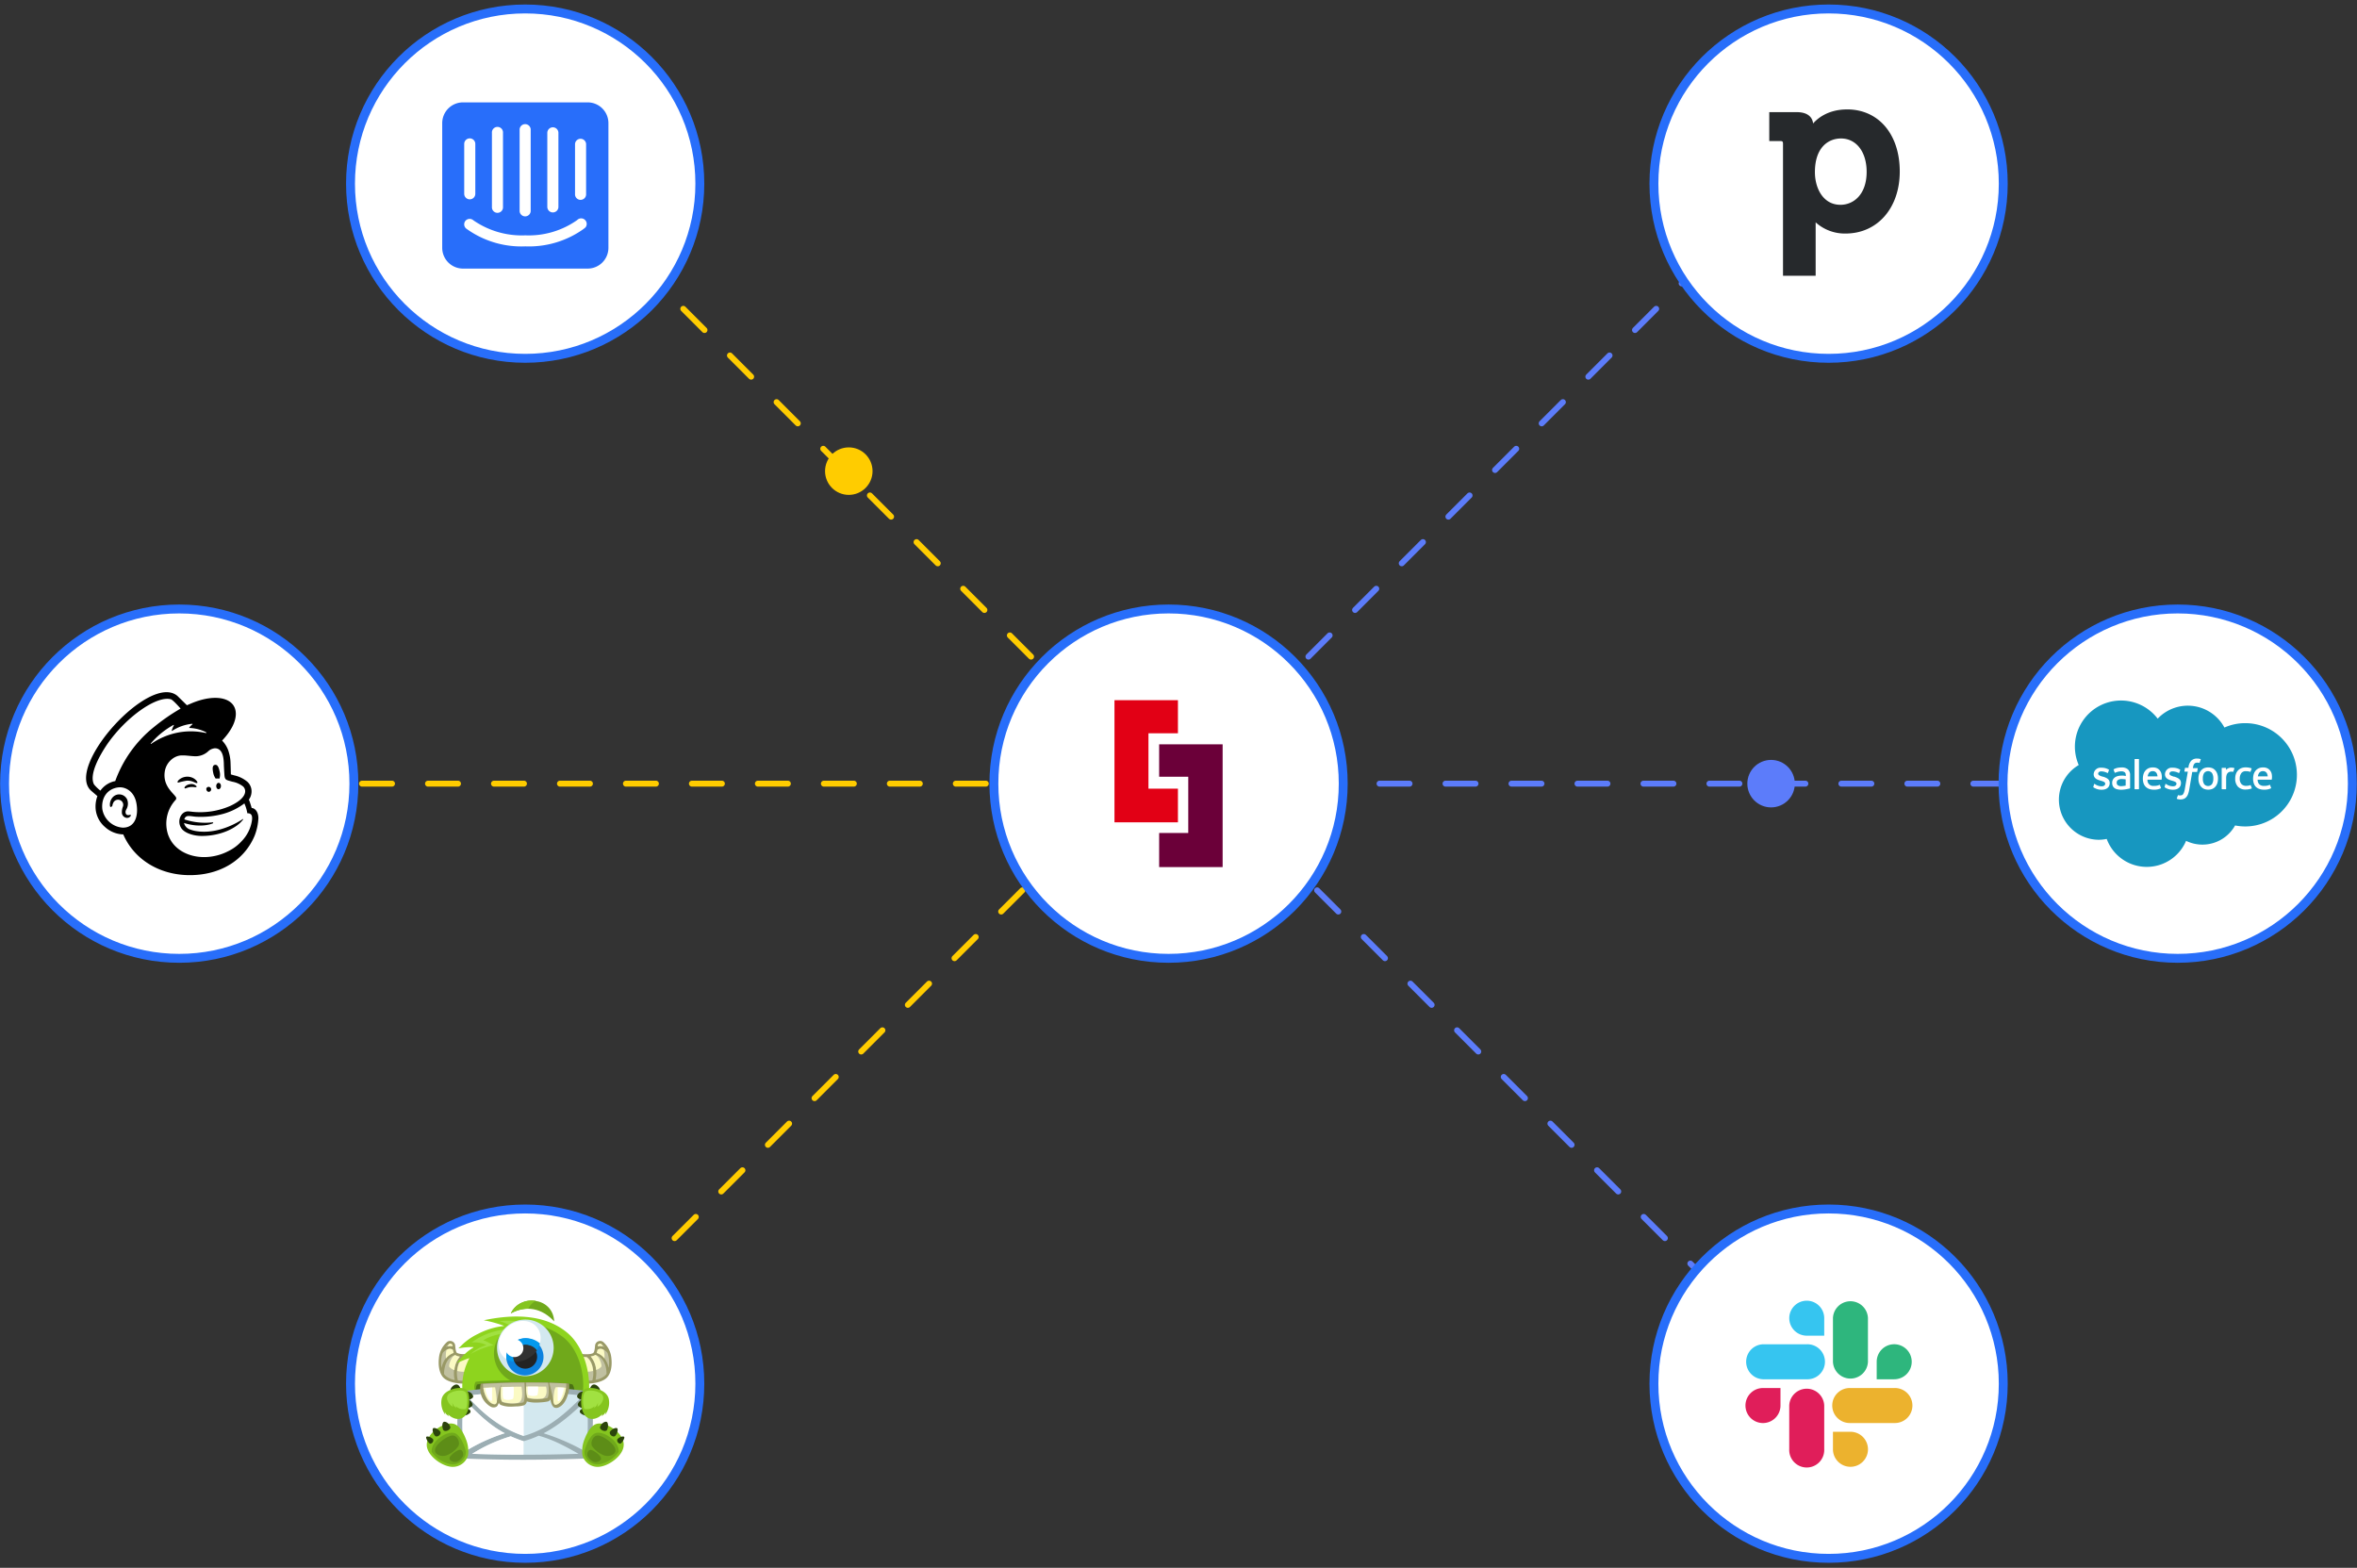 <svg id="bf805548-0e76-4586-b80c-7c4df453fecd" data-name="Layer 1" xmlns="http://www.w3.org/2000/svg" width="794.16" height="528.22" viewBox="0 0 794.16 528.22"><rect x="0" y="0" width="794.16" height="528.22" fill="#333333" stroke="none"/><defs><style>.a78a6ddb-92d9-44bb-944a-3a033d873a7e,.aa477ff7-c7b4-4c60-950f-dd8b5977708d,.ad9d7b7f-fc22-481a-a0d6-39d9327919ec,.ec104f72-0167-47d3-95c2-8815ed0be263{fill:none;stroke-linecap:round;stroke-linejoin:round;stroke-width:2px;}.ad9d7b7f-fc22-481a-a0d6-39d9327919ec,.ec104f72-0167-47d3-95c2-8815ed0be263{stroke:#fc0;}.a78a6ddb-92d9-44bb-944a-3a033d873a7e,.ad9d7b7f-fc22-481a-a0d6-39d9327919ec{stroke-dasharray:10.1 12.13;}.a78a6ddb-92d9-44bb-944a-3a033d873a7e,.aa477ff7-c7b4-4c60-950f-dd8b5977708d{stroke:#5c7cfa;}.ad18d1bf-163e-4437-80ed-0b7792b882a6,.e477b1ae-1dd9-4774-b4dc-fdc1437efd22,.f5a95124-78f4-4e0f-9684-d3b68f17bae8{fill:#fff;}.f5a95124-78f4-4e0f-9684-d3b68f17bae8{stroke:#286efa;stroke-miterlimit:10;stroke-width:3px;}.e47f537c-4d6a-4d7d-8f60-2062688a1a46{fill:#fc0;}.ac8121fa-c7e7-4ad2-82be-51ed728ad4d7{fill:#5c7cfa;}.ae968d7c-86ab-4424-bde4-fe50614435de{fill:#6b0039;}.bfa625fb-0f36-40d6-a20a-b9bee2d53e93{fill:#e20015;}.a84caa3c-ac13-4a13-8c90-ba043fb4f3ab{fill:#286efa;}.a84caa3c-ac13-4a13-8c90-ba043fb4f3ab,.b7b6a39f-cacc-4d1c-93c3-5f2def216f4e,.e477b1ae-1dd9-4774-b4dc-fdc1437efd22{fill-rule:evenodd;}.bf36dc87-5db2-4b80-ab50-fe304f46bda6{fill:#996;}.fbc812d7-4bfa-4fb1-a808-0f041f327f9e{fill:#c0c0a0;}.f46641c4-0b7b-42ae-a5db-14b14938804d{fill:#fbfac4;}.b2c6ee8a-6474-4350-976b-2a1b421473e2{fill:#8ed41e;}.a892552a-62cc-4c25-8fea-e8d3feb83448{fill:#70a91b;}.e9ecffee-589a-4ab3-8ead-2544ce1d0c5d{fill:#a1e141;}.a5974755-60c3-40dd-b547-83f000aca87f{fill:#4b7113;}.a4850b94-54f8-4502-b047-0e1b8b0b512c{fill:#85c51f;}.a2bc3eb4-8c9e-4d39-9f99-1d5550b6051c{fill:#d3e8ef;}.b0b0389f-e2f0-4c14-a6c2-1c1e7d415831{fill:#0d82df;}.be8ba231-c880-4cd3-8364-2ddf9bb203d1{fill:#0399ed;}.e59d737a-b128-4acb-92da-637742ca71fe{fill:#232323;}.a7f93d3f-e3ef-49d2-9ee2-91f883acfa99{fill:#323232;}.bfe19399-380a-47e6-8e3b-0ff28b85f872{fill:#9caeb3;}.a0fa1ab3-3ea4-4f62-b944-d1d11ea0865e{fill:#5d8d17;}.a4219f3b-59bb-4333-bec3-0166dee91e14{fill:#2c440c;}.b7b6a39f-cacc-4d1c-93c3-5f2def216f4e{fill:#26292c;}.a081c2aa-31c3-4c59-bf86-897fb40a141c{fill:#1797c0;}.a9763139-9128-44a8-8771-e97ea3f538d0{fill:#e01e5a;}.fc4c9fb3-0350-4149-ae4a-bee226928cf2{fill:#36c5f0;}.e5018ca8-5d93-4fe8-ac46-e985f76cf3cb{fill:#2eb67d;}.ba594530-86ec-4d60-b3f2-db9179785b2f{fill:#ecb22e;}</style></defs><title>intercom-integration-automated-workflows</title><line class="ec104f72-0167-47d3-95c2-8815ed0be263" x1="60.39" y1="264.02" x2="65.39" y2="264.02"/><line class="ad9d7b7f-fc22-481a-a0d6-39d9327919ec" x1="77.52" y1="264.02" x2="382.67" y2="264.02"/><line class="ec104f72-0167-47d3-95c2-8815ed0be263" x1="388.73" y1="264.02" x2="393.73" y2="264.02"/><line class="ec104f72-0167-47d3-95c2-8815ed0be263" x1="170.96" y1="44.78" x2="174.49" y2="48.32"/><line class="ad9d7b7f-fc22-481a-a0d6-39d9327919ec" x1="183.07" y1="56.89" x2="398.84" y2="272.66"/><line class="ec104f72-0167-47d3-95c2-8815ed0be263" x1="403.13" y1="276.95" x2="406.66" y2="280.49"/><line class="ec104f72-0167-47d3-95c2-8815ed0be263" x1="403.73" y1="240.7" x2="400.2" y2="244.23"/><line class="ad9d7b7f-fc22-481a-a0d6-39d9327919ec" x1="391.63" y1="252.81" x2="175.85" y2="468.58"/><line class="ec104f72-0167-47d3-95c2-8815ed0be263" x1="171.57" y1="472.87" x2="168.03" y2="476.4"/><line class="aa477ff7-c7b4-4c60-950f-dd8b5977708d" x1="617.3" y1="44.78" x2="613.77" y2="48.32"/><line class="a78a6ddb-92d9-44bb-944a-3a033d873a7e" x1="605.19" y1="56.89" x2="389.42" y2="272.66"/><line class="aa477ff7-c7b4-4c60-950f-dd8b5977708d" x1="385.13" y1="276.95" x2="381.6" y2="280.49"/><line class="aa477ff7-c7b4-4c60-950f-dd8b5977708d" x1="384.52" y1="240.7" x2="388.06" y2="244.23"/><line class="a78a6ddb-92d9-44bb-944a-3a033d873a7e" x1="396.63" y1="252.81" x2="612.41" y2="468.58"/><line class="aa477ff7-c7b4-4c60-950f-dd8b5977708d" x1="616.69" y1="472.87" x2="620.23" y2="476.4"/><line class="aa477ff7-c7b4-4c60-950f-dd8b5977708d" x1="447.69" y1="264.02" x2="452.69" y2="264.02"/><line class="a78a6ddb-92d9-44bb-944a-3a033d873a7e" x1="464.82" y1="264.02" x2="769.97" y2="264.02"/><line class="aa477ff7-c7b4-4c60-950f-dd8b5977708d" x1="776.03" y1="264.02" x2="781.03" y2="264.02"/><circle class="f5a95124-78f4-4e0f-9684-d3b68f17bae8" cx="393.73" cy="264.02" r="58.85"/><circle class="f5a95124-78f4-4e0f-9684-d3b68f17bae8" cx="60.39" cy="264.02" r="58.85"/><circle class="f5a95124-78f4-4e0f-9684-d3b68f17bae8" cx="176.95" cy="61.87" r="58.85"/><circle class="f5a95124-78f4-4e0f-9684-d3b68f17bae8" cx="176.95" cy="466.17" r="58.85"/><circle class="f5a95124-78f4-4e0f-9684-d3b68f17bae8" cx="733.74" cy="264.02" r="58.85"/><circle class="f5a95124-78f4-4e0f-9684-d3b68f17bae8" cx="616.12" cy="61.87" r="58.85"/><circle class="f5a95124-78f4-4e0f-9684-d3b68f17bae8" cx="616.12" cy="466.17" r="58.85"/><circle class="e47f537c-4d6a-4d7d-8f60-2062688a1a46" cx="285.99" cy="158.73" r="8"/><circle class="ac8121fa-c7e7-4ad2-82be-51ed728ad4d7" cx="596.74" cy="264.02" r="8"/><polygon class="ae968d7c-86ab-4424-bde4-fe50614435de" points="390.56 250.77 411.95 250.77 411.95 292.13 390.56 292.13 390.56 280.64 400.37 280.64 400.37 261.69 390.56 261.69 390.56 250.77"/><polygon class="bfa625fb-0f36-40d6-a20a-b9bee2d53e93" points="396.89 235.9 396.89 247.05 386.96 247.05 386.96 265.71 396.89 265.71 396.89 277.05 375.51 277.05 375.51 235.9 396.89 235.9"/><path class="a84caa3c-ac13-4a13-8c90-ba043fb4f3ab" d="M198,34.49H156a7,7,0,0,0-7,7v42a7,7,0,0,0,7,7h42a7,7,0,0,0,7-7v-42A7,7,0,0,0,198,34.49ZM184.41,44.76a1.87,1.87,0,1,1,3.74,0h0V69.7a1.87,1.87,0,1,1-3.74,0Zm-9.33-.93a1.87,1.87,0,1,1,3.73,0V70.89a1.87,1.87,0,1,1-3.73,0Zm-9.33.93a1.87,1.87,0,1,1,3.73,0V69.7a1.87,1.87,0,1,1-3.73,0Zm-9.34,3.73a1.87,1.87,0,0,1,3.74,0h0v16.8a1.87,1.87,0,1,1-3.74,0ZM196.83,77A31.64,31.64,0,0,1,177,83,31.6,31.6,0,0,1,157.07,77a1.86,1.86,0,0,1-.22-2.63h0a1.87,1.87,0,0,1,2.63-.16h0A28.61,28.61,0,0,0,177,79.29a28.32,28.32,0,0,0,17.45-5.13,1.87,1.87,0,0,1,2.89,2.36,1.67,1.67,0,0,1-.56.46Zm.65-11.67a1.87,1.87,0,1,1-3.73,0V48.49a1.87,1.87,0,0,1,3.73,0Z"/><path d="M72.67,262.32a5.39,5.39,0,0,1,1.27,0A4.4,4.4,0,0,0,74,259.9c-.31-1.46-.72-2.35-1.58-2.21s-.89,1.2-.58,2.67A4.9,4.9,0,0,0,72.67,262.32Z"/><path d="M65.31,263.48c.61.27,1,.45,1.14.3s.06-.29-.08-.53A3.67,3.67,0,0,0,64.78,262a4.32,4.32,0,0,0-4.2.5c-.41.3-.8.72-.75,1,0,.08.08.15.23.17a24.69,24.69,0,0,1,2.88-.65A5.11,5.11,0,0,1,65.31,263.48Z"/><path d="M64.08,264.19a2.94,2.94,0,0,0-1.53.63,1,1,0,0,0-.39.61.19.19,0,0,0,.07.15.17.17,0,0,0,.13.05,2.3,2.3,0,0,0,.58-.17,5.08,5.08,0,0,1,2.57-.26c.4,0,.59.07.68-.07a.23.23,0,0,0,0-.26A2.33,2.33,0,0,0,64.08,264.19Z"/><path d="M70.18,266.77a.84.84,0,1,0-.63-1.2A1,1,0,0,0,70.18,266.77Z"/><path d="M73.67,263.73c-.44,0-.81.47-.82,1.08s.34,1.1.78,1.1.81-.47.82-1.08S74.11,263.73,73.67,263.73Z"/><path d="M44.08,274.62c-.11-.14-.29-.1-.47-.05a1.7,1.7,0,0,1-.41.05.86.86,0,0,1-.75-.38,1.4,1.4,0,0,1,0-1.29c0-.07.07-.15.1-.24a3.78,3.78,0,0,0,.28-3.38,2.95,2.95,0,0,0-4.82-.76,3.69,3.69,0,0,0-.94,3.06c.07.19.18.24.26.25s.41-.1.56-.51a.72.72,0,0,0,0-.14,4.07,4.07,0,0,1,.4-1,1.75,1.75,0,0,1,1.11-.76,1.78,1.78,0,0,1,1.35.25,1.73,1.73,0,0,1,.65,2.08,4.93,4.93,0,0,0-.34,1.85,1.84,1.84,0,0,0,1.64,1.9,1.38,1.38,0,0,0,1.32-.66A.27.27,0,0,0,44.08,274.62Z"/><path d="M84.79,272.22c0-.1-.21-.74-.45-1.51a13.33,13.33,0,0,0-.48-1.31,4.75,4.75,0,0,0,.85-3.46,4.42,4.42,0,0,0-1.28-2.48,10.27,10.27,0,0,0-4.5-2.23l-1.14-.32s-.06-2.7-.11-3.84a13.38,13.38,0,0,0-.51-3.38,9.08,9.08,0,0,0-2.34-4.18c2.86-3,4.64-6.22,4.63-9,0-5.38-6.61-7-14.75-3.64l-1.73.73-3.16-3.1c-9.29-8.1-38.31,24.17-29,32l2,1.72a10,10,0,0,0-.57,4.6,9.06,9.06,0,0,0,3.14,5.82,9.51,9.51,0,0,0,6.14,2.48c3.61,8.32,11.86,13.42,21.54,13.71,10.37.31,19.09-4.56,22.74-13.31a18.58,18.58,0,0,0,1.25-5.82C87.06,273.24,85.67,272.22,84.79,272.22Zm-42.46,6.55a6.2,6.2,0,0,1-1,.07,7.5,7.5,0,0,1-6.86-6.26c-.37-3.69,1.52-6.54,4.87-7.22a6.06,6.06,0,0,1,1.4-.1c1.88.11,4.64,1.55,5.27,5.63C46.61,274.51,45.72,278.19,42.33,278.77Zm-3.5-15.62a8,8,0,0,0-5,3.22,13.81,13.81,0,0,1-2.14-2.07c-1.8-3.4,2-10,4.57-13.76,6.47-9.23,16.61-16.22,21.3-14.95.76.21,3.29,3.14,3.29,3.14a66.93,66.93,0,0,0-9,6.23A41.06,41.06,0,0,0,38.83,263.15Zm32.9,14.24a.18.18,0,0,0,.1-.19.16.16,0,0,0-.18-.15,22.09,22.09,0,0,1-9.55-1c.5-1.65,1.85-1.05,3.88-.89a28.43,28.43,0,0,0,9.36-1,21.39,21.39,0,0,0,7-3.48,13.67,13.67,0,0,1,1,3.33,1.63,1.63,0,0,1,1,.19c.44.27.76.84.54,2.3a12.71,12.71,0,0,1-3.56,7,14.72,14.72,0,0,1-4.28,3.2,17.44,17.44,0,0,1-2.79,1.18c-7.35,2.4-14.88-.24-17.3-5.91a8.55,8.55,0,0,1-.49-1.34,11.75,11.75,0,0,1,2.59-11h0a1,1,0,0,0,.34-.66,1.09,1.09,0,0,0-.27-.62c-1-1.39-4.28-3.77-3.61-8.36.48-3.3,3.36-5.62,6-5.48l.68,0c1.17.07,2.18.22,3.14.26a6.3,6.3,0,0,0,4.76-1.59,3.68,3.68,0,0,1,1.83-1,1.94,1.94,0,0,1,.69-.07,2.31,2.31,0,0,1,1.17.37c1.37.92,1.57,3.13,1.64,4.74,0,.93.15,3.16.19,3.8.09,1.46.47,1.67,1.25,1.93.44.14.85.25,1.45.42A8.13,8.13,0,0,1,81.94,265a2.25,2.25,0,0,1,.65,1.27c.21,1.57-1.22,3.49-5,5.25a25.34,25.34,0,0,1-12.59,2l-1.21-.14c-2.77-.37-4.35,3.21-2.69,5.66,1.07,1.58,4,2.6,6.9,2.6,6.69,0,11.83-2.85,13.74-5.32l.16-.21c.09-.15,0-.22-.11-.14-1.56,1.06-8.5,5.31-15.92,4a9.92,9.92,0,0,1-1.72-.47A3.06,3.06,0,0,1,62,277.28C68,279.14,71.73,277.39,71.73,277.39Zm-9.49-1.12ZM50.78,250.51a27.31,27.31,0,0,1,7.67-6.27.1.1,0,0,1,.13.14,7.65,7.65,0,0,0-.71,1.73.1.1,0,0,0,.16.11,14.94,14.94,0,0,1,6.73-2.37.11.11,0,0,1,.08.19,5.6,5.6,0,0,0-1.06,1.06.1.1,0,0,0,.08.16,13.22,13.22,0,0,1,5.63,1.48c.1.06,0,.26-.09.23a23,23,0,0,0-10.2,0,23.53,23.53,0,0,0-8.28,3.66A.1.1,0,0,1,50.78,250.51Z"/><g id="bcdb6378-320d-4f18-a920-6ffab899a2ef" data-name="Mascot"><path class="bf36dc87-5db2-4b80-ab50-fe304f46bda6" d="M199.88,455.82c.49-.3.59-2.11.64-2.64a1.73,1.73,0,0,1,2.64-1.13,8.19,8.19,0,0,1,2.84,5.58c.24,2.05.05,4.79-1.42,6.4-1.57,1.77-5.53,2.3-7.87,2.06-.64,0-1.23-.2-1.81-.29l-1.13-10.08L195,456c1.23.25,3.72.49,4.85-.14Z"/><path class="fbc812d7-4bfa-4fb1-a808-0f041f327f9e" d="M203.7,453.86a4.2,4.2,0,0,0-1-1,.78.78,0,0,0-1.17.44l-.05.35a3.25,3.25,0,0,1,2.25.24m1.37,6.9a10.16,10.16,0,0,0-.39-4.94,3.5,3.5,0,0,0-1.52-1.18,1.54,1.54,0,0,0-1.86.15,5.41,5.41,0,0,1-.24,1c2.54.83,3.62,3.28,4,5v-.05Zm-7.44-3.62a13,13,0,0,1-2.73-.3l.87,8.12a11.9,11.9,0,0,0,3.77.1c.88-3.13,0-6.8-1.95-8Zm2.74-.54A4.34,4.34,0,0,1,199,457c1.76,1.86,2.29,5.23,1.66,7.87a6.39,6.39,0,0,0,3.32-1.51c.15-.15.25-.34.39-.49,0-2.79-1.12-5.77-3.81-6.36-.05.05-.05.05-.1.05Z"/><path class="f46641c4-0b7b-42ae-a5db-14b14938804d" d="M199.88,461.88a10.29,10.29,0,0,1-3.37.25,6.91,6.91,0,0,1-1.08-.2l-.58-5a13,13,0,0,0,2.73.3c1.28.78,2.11,2.64,2.26,4.69Zm3.57-7.09.15.88a8.42,8.42,0,0,1,.05,2,5.71,5.71,0,0,0-2.59-1.86,5.41,5.41,0,0,0,.24-1,1.6,1.6,0,0,1,1.86-.15l.29.15m-.73-1.91a4.87,4.87,0,0,1,.34.74,3.11,3.11,0,0,0-1.66-.05l0-.34a.77.77,0,0,1,1.17-.44l.1,0v.05Zm-2.35,3.72A4.33,4.33,0,0,1,199,457a7.74,7.74,0,0,1,1.86,4.55,3.82,3.82,0,0,0,1.71-1.08c.4-.39-.63-3.67-2.05-4-.05.05-.05.05-.1.05"/><path class="bf36dc87-5db2-4b80-ab50-fe304f46bda6" d="M154,455.82c-.49-.3-.59-2.11-.64-2.64a1.73,1.73,0,0,0-2.64-1.13,8.19,8.19,0,0,0-2.84,5.58c-.24,2.05,0,4.79,1.42,6.4,1.57,1.77,5.53,2.3,7.88,2.06.63,0,1.22-.2,1.81-.29l1.12-10.08-1.22.24c-1.22.25-3.72.49-4.84-.14Z"/><path class="fbc812d7-4bfa-4fb1-a808-0f041f327f9e" d="M150.19,453.86a4.38,4.38,0,0,1,1-1,.79.79,0,0,1,1.18.44l0,.35a3.25,3.25,0,0,0-2.25.24m-1.37,6.9a10,10,0,0,1,.4-4.94,3.47,3.47,0,0,1,1.51-1.18,1.54,1.54,0,0,1,1.86.15,5.41,5.41,0,0,0,.24,1c-2.54.83-3.62,3.28-4,5v-.05Zm7.44-3.62a13.13,13.13,0,0,0,2.74-.3l-.88,8.12a11.9,11.9,0,0,1-3.77.1c-.88-3.13,0-6.8,2-8Zm-2.74-.54a4.33,4.33,0,0,0,1.42.44c-1.76,1.86-2.3,5.23-1.66,7.87A6.42,6.42,0,0,1,150,463.4c-.15-.15-.24-.34-.39-.49,0-2.79,1.12-5.77,3.81-6.36,0,.05,0,.05.1.05Z"/><path class="f46641c4-0b7b-42ae-a5db-14b14938804d" d="M154,461.88a10.29,10.29,0,0,0,3.37.25,6.91,6.91,0,0,0,1.08-.2l.59-5a13.13,13.13,0,0,1-2.74.3c-1.27.78-2.11,2.64-2.25,4.69Zm-3.57-7.09-.15.88a8.42,8.42,0,0,0,0,2,5.71,5.71,0,0,1,2.59-1.86,5.41,5.41,0,0,1-.24-1,1.6,1.6,0,0,0-1.86-.15l-.29.15m.73-1.91a4.87,4.87,0,0,0-.34.74,3.11,3.11,0,0,1,1.66-.05l-.05-.34a.77.77,0,0,0-1.17-.44l-.1,0v.05Zm2.35,3.72a4.33,4.33,0,0,0,1.42.44,7.81,7.81,0,0,0-1.86,4.55,3.87,3.87,0,0,1-1.71-1.08c-.39-.39.63-3.67,2-4,.05.05.05.05.1.05"/><path class="b2c6ee8a-6474-4350-976b-2a1b421473e2" d="M159.44,453.86a21.74,21.74,0,0,0-5,.44l1.47-1.42a20.41,20.41,0,0,1,5.13-3.47,25.08,25.08,0,0,1,8.85-2.69,41,41,0,0,0-6.89-1.91c8.85-1.86,20.2-2.54,28.32,4.36,4.64,4,7.19,11.29,7.19,17.95,0,25.09-42.75,25.09-42.75,0a20.07,20.07,0,0,1,2.4-9.54,11.67,11.67,0,0,0-1.72.59l-2.59,1.07,1.86-2.1a15.28,15.28,0,0,1,3.86-3.18Z"/><path class="a892552a-62cc-4c25-8fea-e8d3feb83448" d="M178.61,446.13a21.22,21.22,0,0,1,11.59,4.75c4.11,3.47,6.31,9.93,6.31,15.75,0,10.66-8.81,16.18-17.9,16.48v-37Z"/><path class="e9ecffee-589a-4ab3-8ead-2544ce1d0c5d" d="M162.86,451.56c3.23-2.15,8.51-2.83,14.87-2.49a10.57,10.57,0,0,0-3.67-2.89c2.89-.1,5.18.54,10.91,2.5a27.58,27.58,0,0,0-16.68-3.57,20.11,20.11,0,0,1,5.82,2.74,23.09,23.09,0,0,0-15.21,4.45,9.27,9.27,0,0,1,5,.88,13.23,13.23,0,0,0-5.33,3,29.07,29.07,0,0,1,7.77-3c-1.27-.44-2-1.23-3.47-1.57"/><path class="a892552a-62cc-4c25-8fea-e8d3feb83448" d="M177,445.64A10.32,10.32,0,1,1,166.43,456,10.46,10.46,0,0,1,177,445.64"/><path class="a892552a-62cc-4c25-8fea-e8d3feb83448" d="M160.22,465.6c.34-.64,32.52-.88,33.16,0,1.12,1.47.49,2.88,0,4.11H160.22c-.29-1.32-.78-2.74,0-4.11"/><path class="a5974755-60c3-40dd-b547-83f000aca87f" d="M160.66,466.53c.34-.83,31.69-1.18,32.33,0,1.07,2,.44,4,0,5.62H160.66c-.29-1.81-.73-3.71,0-5.62"/><path class="a892552a-62cc-4c25-8fea-e8d3feb83448" d="M186.73,445.2c-.44-8.36-11.69-9.24-14.63-2.69,5.19-2.83,10.47-1.8,14.63,2.69"/><path class="a4850b94-54f8-4502-b047-0e1b8b0b512c" d="M180.47,438.26a7.72,7.72,0,0,0-8.32,4.21A12.15,12.15,0,0,1,178,440.9a6.07,6.07,0,0,1,2.5-2.64Z"/><path class="a2bc3eb4-8c9e-4d39-9f99-1d5550b6051c" d="M177,444.57a9.54,9.54,0,1,1-9.53,9.54,9.52,9.52,0,0,1,9.53-9.54"/><path class="ad18d1bf-163e-4437-80ed-0b7792b882a6" d="M171,447c3.18-2.64,7.63-2.64,9.88.1s1.46,7-1.71,9.73-7.63,2.65-9.88-.09S167.85,449.7,171,447"/><path class="b0b0389f-e2f0-4c14-a6c2-1c1e7d415831" d="M177.29,450.88a6.27,6.27,0,1,1-6.7,6.26,6.48,6.48,0,0,1,6.7-6.26"/><path class="be8ba231-c880-4cd3-8364-2ddf9bb203d1" d="M177.29,450.88a6.86,6.86,0,0,1,4.64,1.76,8.91,8.91,0,0,1-2.73,4.2c-2.65,2.21-6.17,2.55-8.56,1.08a3.84,3.84,0,0,1,0-.78,6.47,6.47,0,0,1,6.7-6.26"/><path class="e59d737a-b128-4acb-92da-637742ca71fe" d="M177.29,453.13a4,4,0,1,1-4.31,4,4.19,4.19,0,0,1,4.31-4"/><path class="a7f93d3f-e3ef-49d2-9ee2-91f883acfa99" d="M177.29,453.13a4.48,4.48,0,0,1,3.62,1.81,7.89,7.89,0,0,1-1.71,1.86,8.3,8.3,0,0,1-5.83,1.95,3.83,3.83,0,0,1-.39-1.66,4.17,4.17,0,0,1,4.31-4Z"/><path class="ad18d1bf-163e-4437-80ed-0b7792b882a6" d="M173.52,451.22a3,3,0,1,1-3.18,3,3.07,3.07,0,0,1,3.18-3"/><path class="bfe19399-380a-47e6-8e3b-0ff28b85f872" d="M154.79,468.88a156.59,156.59,0,0,1,44.36,0c1.08,7.72.49,15.06,0,22.44-14.77.59-29.59.69-44.36,0a90.59,90.59,0,0,1,0-22.44"/><path class="a2bc3eb4-8c9e-4d39-9f99-1d5550b6051c" d="M159.05,489.81c12,.44,23.91.39,35.89,0-4.3-2.45-8.6-4.79-13.45-6.11a34.47,34.47,0,0,1-4.89,1.81,1,1,0,0,1-.49,0c-1.37-.45-2.73-1-4.06-1.57A52.17,52.17,0,0,0,159,489.86Zm-2.84-18.39a82.75,82.75,0,0,0,.1,17.8,59.54,59.54,0,0,1,13.74-6.36c-5.58-2.93-9.49-7.14-13.84-11.44m40.3-1.17a156.46,156.46,0,0,0-39.22,0c5.37,6,11.29,10.95,19.17,13.54,8.36-2.39,14.13-7.63,20-13.54m1.12,19a101.19,101.19,0,0,0,.15-17.75c-4.4,4.35-9.1,8.51-14.57,11.39a72.22,72.22,0,0,1,14.47,6.36Z"/><path class="ad18d1bf-163e-4437-80ed-0b7792b882a6" d="M159.05,489.81c5.77.19,11.54.29,17.36.29v-4.59a.67.67,0,0,1-.25-.05,41,41,0,0,1-4.06-1.57,52.17,52.17,0,0,0-13,5.92m-2.84-18.39a82.75,82.75,0,0,0,.1,17.8,59.54,59.54,0,0,1,13.74-6.36c-5.58-2.93-9.49-7.14-13.84-11.44m20.2-2.4a145.46,145.46,0,0,0-19.12,1.23c5.33,6,11.29,10.9,19.12,13.54Z"/><path class="bf36dc87-5db2-4b80-ab50-fe304f46bda6" d="M168.09,472.54a2.29,2.29,0,0,1-.24.59,1.7,1.7,0,0,1-.54.78,2,2,0,0,1-2,0,7,7,0,0,1-3.32-7.77,258.59,258.59,0,0,1,29.59-.05v.05h.15a8.26,8.26,0,0,1-.4,3.71c-.44,1.57-1.37,3.47-2.93,4.21a1.74,1.74,0,0,1-1.81.05,2.48,2.48,0,0,1-.59-.79,5.1,5.1,0,0,1-.53-1.9,1.24,1.24,0,0,1-.84.73,13.58,13.58,0,0,1-2,.29c-.64.05-1.32.1-2,.1a11.38,11.38,0,0,1-3.13-.39,1.62,1.62,0,0,1-1,1.32,9.79,9.79,0,0,1-2.11.35c-.73,0-1.46.09-2.15.09a8.77,8.77,0,0,1-3.42-.54,1.29,1.29,0,0,1-.78-.83v0Z"/><path class="fbc812d7-4bfa-4fb1-a808-0f041f327f9e" d="M184.67,465.84c.39,2.2.3,5-.34,5.19-1,.24-4.74.63-6.6,0-.49-.93-.49-3.28-.44-5.18,2.54,0,5.08,0,7.38,0m-15.79.44c-.35,1-.69,2.2-1,3.62-.2.88-.34,1.76-.49,2.4-.2.88-.64,1-1.47.68-2.15-.92-3.27-4.54-3.18-6.75,1.47-.09,3.67-.19,6.16-.29s5.09-.1,7.78-.1c.25,2.69.25,5.92-.34,6.61-1,.34-5,.83-7-.05-.88-.39-.53-3.67-.48-6.07Zm16.18-.44c.3,1.18.64,2.4,1,4,.2,1,.3,1.9.44,2.54.2,1,.59,1.12,1.37.73,1.91-1,3-4.6,2.94-7-1.42-.1-3.43-.2-5.73-.25"/><path class="f46641c4-0b7b-42ae-a5db-14b14938804d" d="M177.29,467.16c2.3,0,4.6,0,6.7,0,.34,1.23.34,3.43-1.13,4a13.6,13.6,0,0,1-5.13-.29,10.54,10.54,0,0,1-.44-3.72m-8.46.15c2.1-.05,4.5-.1,6.89-.1.25,1.76.69,5.29-1.51,5.48a11.32,11.32,0,0,1-4.89-.39c-.74-.34-.64-2.79-.54-4.94Zm-6,.29c1-.09,2.4-.14,4-.19a40,40,0,0,1,.59,4.84c-.2.88-.64,1-1.47.69-1.71-.74-2.79-3.18-3.08-5.29Zm23.67,4.75c.2,1,.59,1.12,1.37.73,1.57-.78,2.55-3.32,2.84-5.52-.93-.1-2.05-.15-3.38-.2-.78.59-.93,4.65-.83,5"/><path class="ad18d1bf-163e-4437-80ed-0b7792b882a6" d="M173.08,467.26c.1,1.91,0,3.82-.24,4-.49.3-2.3.69-3.18-.05-.34-.24-.29-2.1-.25-3.86,1.18-.05,2.4-.05,3.72-.1Zm8.22-.05a6.65,6.65,0,0,1-.25,2.84,3.83,3.83,0,0,1-3-.05c-.29-.19-.29-1.52-.24-2.84h3.52v0Zm-15.46.25c-.05.54-.05,1.17-.05,1.81v2c0,.74-.19.88-.58.54-.78-.59-1.47-2.44-1.76-4.16l2.39-.14m24.26.05c-.64-.05-1.37-.1-2.2-.1,0,.54,0,1.12,0,1.76v2.1c0,.79.15.93.54.59.68-.64,1.32-2.49,1.61-4.35"/><path class="a4850b94-54f8-4502-b047-0e1b8b0b512c" d="M157.73,490.2a5.34,5.34,0,0,1-5.43,4c-3.38-.15-8.61-3.86-8.51-7.53.05-2.05,1.56-3.91,3.13-5.09s4.06-2.39,6-1.86,3.33,3.23,4,5a10.77,10.77,0,0,1,.79,5.53Z"/><path class="a892552a-62cc-4c25-8fea-e8d3feb83448" d="M156.89,490a5.18,5.18,0,0,0,.1-.92c-.63-2.69-2.15-5.78-3.86-6.26-2.64-.79-8,2.73-7.68,6.35a10,10,0,0,0,6.85,4.21,4.48,4.48,0,0,0,4.59-3.33V490Z"/><path class="a0fa1ab3-3ea4-4f62-b944-d1d11ea0865e" d="M154.45,487.22c.68-1.37-.44-3.77-2.15-3.57s-5.73,2.93-5.73,5c0,1.32,1.81,2.25,3.72,1.72a8.46,8.46,0,0,0,4.16-3.18m1.51,3.42c.35-.83-.14-2.3-1.12-2.15s-3.47,1.95-3.38,2.93c0,.79,1.42,1.47,2.5,1.08a4.13,4.13,0,0,0,2-1.86"/><path class="a4219f3b-59bb-4333-bec3-0166dee91e14" d="M151.76,480.86c.05.88-1.66,1.66-2.35,1-.59-1.13-.44-2.5.05-2.79s1.86.24,2.3,1.76"/><path class="a4219f3b-59bb-4333-bec3-0166dee91e14" d="M148.43,482.47c.2,1-1.12,1.81-1.76,1.37-.83-.83-1.12-2.3-.73-2.64s1.81.2,2.49,1.27"/><path class="a4219f3b-59bb-4333-bec3-0166dee91e14" d="M145.94,484.92a1.13,1.13,0,0,1-1.08,1.47c-.78-.59-1.51-2-1.22-2.3s1.61,0,2.3.83"/><path class="a4219f3b-59bb-4333-bec3-0166dee91e14" d="M158.46,475.82c.39-.73-.69-1.22-1.57-1.57s-1.32-.29-1.66.45-.59,1.85.34,2.15a3.08,3.08,0,0,0,2.94-1Z"/><path class="a4219f3b-59bb-4333-bec3-0166dee91e14" d="M159.24,473.08c.1.83-1.08,1.27-2.05,1.47s-1.32.1-1.42-.73.15-2.16,1.12-2.35a2.3,2.3,0,0,1,2.35,1.61"/><path class="a4219f3b-59bb-4333-bec3-0166dee91e14" d="M159.44,470.34c.1.79-1.08,1.18-2.06,1.37s-1.32.1-1.41-.73.14-2,1.07-2.2a2.28,2.28,0,0,1,2.35,1.51Z"/><path class="a4219f3b-59bb-4333-bec3-0166dee91e14" d="M151.76,468.53c.14.64,1.37.49,2.3.3s1.27-.44,1.07-1.08-.73-1.51-1.66-1.27-1.86,1.42-1.71,2.1Z"/><path class="a4850b94-54f8-4502-b047-0e1b8b0b512c" d="M150.93,476.31l.29.83-.64-.49a3,3,0,0,1-.73-1,5.47,5.47,0,0,0,.2,1,6.72,6.72,0,0,1-1.23-5.38c.49-2,2.5-2.93,3.92-3.32a7.5,7.5,0,0,1,2.73-.3,2.91,2.91,0,0,1,1.86.69,5.32,5.32,0,0,1,.69,2.2,12.43,12.43,0,0,1-.05,3.28,7.17,7.17,0,0,1-.93,2.69,3.26,3.26,0,0,1-1.42,1.27,3.43,3.43,0,0,1-2.1.19,5,5,0,0,1-2.64-1.61Z"/><path class="e9ecffee-589a-4ab3-8ead-2544ce1d0c5d" d="M156.84,469c.59.69.89,3.57.2,5.68a2.87,2.87,0,0,1-.68.09,3.9,3.9,0,0,1-2.79-1,1.5,1.5,0,0,0,.24.63,3.27,3.27,0,0,1-1.42-1.81,6.15,6.15,0,0,0,.25,1.37,3.63,3.63,0,0,1-1.76-1.95,2,2,0,0,1,.34-2.4c1.81-1.32,4.89-1.42,5.57-.59Z"/><path class="a4850b94-54f8-4502-b047-0e1b8b0b512c" d="M196.22,490.2a5.32,5.32,0,0,0,5.42,4c3.38-.15,8.61-3.86,8.51-7.53,0-2.05-1.56-3.91-3.13-5.09s-4.06-2.39-6-1.86-3.33,3.23-4,5a10.66,10.66,0,0,0-.78,5.53Z"/><path class="a892552a-62cc-4c25-8fea-e8d3feb83448" d="M197,490a5.18,5.18,0,0,1-.1-.92c.64-2.69,2.15-5.78,3.86-6.26,2.64-.79,8,2.73,7.68,6.35a10,10,0,0,1-6.84,4.21A4.49,4.49,0,0,1,197,490V490Z"/><path class="a0fa1ab3-3ea4-4f62-b944-d1d11ea0865e" d="M199.49,487.22c-.68-1.37.44-3.77,2.15-3.57s5.73,2.93,5.73,5c0,1.32-1.81,2.25-3.72,1.72a8.46,8.46,0,0,1-4.16-3.18M198,490.64c-.35-.83.14-2.3,1.12-2.15s3.47,1.95,3.38,2.93c0,.79-1.42,1.47-2.5,1.08a4.13,4.13,0,0,1-2-1.86"/><path class="a4219f3b-59bb-4333-bec3-0166dee91e14" d="M202.13,480.86c0,.88,1.67,1.66,2.35,1,.59-1.13.44-2.5,0-2.79s-1.86.24-2.3,1.76"/><path class="a4219f3b-59bb-4333-bec3-0166dee91e14" d="M205.46,482.47c-.2,1,1.12,1.81,1.76,1.37.83-.83,1.12-2.3.73-2.64s-1.81.2-2.49,1.27"/><path class="a4219f3b-59bb-4333-bec3-0166dee91e14" d="M208,484.92a1.14,1.14,0,0,0,1.08,1.47c.78-.59,1.51-2,1.22-2.3s-1.61,0-2.3.83"/><path class="a4219f3b-59bb-4333-bec3-0166dee91e14" d="M195.43,475.82c-.39-.73.69-1.22,1.57-1.57s1.32-.29,1.66.45.59,1.85-.34,2.15a3.08,3.08,0,0,1-2.94-1Z"/><path class="a4219f3b-59bb-4333-bec3-0166dee91e14" d="M194.7,473.08c-.1.83,1.07,1.27,2.05,1.47s1.32.1,1.42-.73-.14-2.16-1.12-2.35a2.3,2.3,0,0,0-2.35,1.61"/><path class="a4219f3b-59bb-4333-bec3-0166dee91e14" d="M194.46,470.34c-.1.79,1.07,1.18,2,1.37s1.32.1,1.42-.73-.15-2-1.08-2.2a2.28,2.28,0,0,0-2.35,1.51Z"/><path class="a4219f3b-59bb-4333-bec3-0166dee91e14" d="M202.18,468.53c-.15.64-1.37.49-2.3.3s-1.27-.44-1.07-1.08.73-1.51,1.66-1.27,1.86,1.42,1.71,2.1Z"/><path class="a4850b94-54f8-4502-b047-0e1b8b0b512c" d="M203,476.31l-.29.83.64-.49a2.86,2.86,0,0,0,.73-1,6.55,6.55,0,0,1-.19,1,6.72,6.72,0,0,0,1.22-5.38c-.49-2-2.5-2.93-3.91-3.32a7.58,7.58,0,0,0-2.74-.3,2.91,2.91,0,0,0-1.86.69,5.32,5.32,0,0,0-.69,2.2,12.87,12.87,0,0,0,0,3.28,7.17,7.17,0,0,0,.93,2.69,3.26,3.26,0,0,0,1.42,1.27,3.44,3.44,0,0,0,2.1.19,5,5,0,0,0,2.64-1.61Z"/><path class="e9ecffee-589a-4ab3-8ead-2544ce1d0c5d" d="M197.05,469c-.59.69-.88,3.57-.2,5.68a2.88,2.88,0,0,0,.69.09,3.89,3.89,0,0,0,2.78-1,1.5,1.5,0,0,1-.24.63,3.23,3.23,0,0,0,1.42-1.81,6.15,6.15,0,0,1-.25,1.37,3.63,3.63,0,0,0,1.76-1.95,2,2,0,0,0-.34-2.4c-1.81-1.32-4.89-1.42-5.57-.59Z"/></g><g id="b10d8446-d902-453e-b1bf-337c5a53ba39" data-name="Pipedrive letter logo light"><g id="b1a76a19-98c5-4b50-8b30-2eae09a10335" data-name="Pipedrive monogram logo light"><g id="f53e6463-9eb7-497d-8858-7a15b849732a" data-name="Clip-5"><path class="b7b6a39f-cacc-4d1c-93c3-5f2def216f4e" d="M611.51,58c0,5.3,2.69,11,8.61,11,4.39,0,8.82-3.44,8.82-11.1,0-6.73-3.48-11.25-8.68-11.25C616,46.69,611.51,49.67,611.51,58Zm10.85-21.14c10.61,0,17.74,8.4,17.74,20.91,0,12.31-7.52,20.91-18.26,20.91a14.63,14.63,0,0,1-10.08-3.77v18h-11V48.37c0-.64-.21-.85-.85-.85h-3.78V37.78h9.22c4.25,0,5.37,2.16,5.55,3.82,1.69-1.93,5.27-4.73,11.45-4.73Z"/></g></g></g><path class="a081c2aa-31c3-4c59-bf86-897fb40a141c" d="M727,242.12a14,14,0,0,1,22.49,3,17.09,17.09,0,0,1,7-1.48,17.4,17.4,0,1,1-3.4,34.46,12.61,12.61,0,0,1-16.52,5.19,14.38,14.38,0,0,1-26.74-.65,13.16,13.16,0,0,1-2.75.29,13.52,13.52,0,0,1-6.68-25.18A15.54,15.54,0,0,1,727,242.12Z"/><path class="ad18d1bf-163e-4437-80ed-0b7792b882a6" d="M705.33,265.06c-.06.13,0,.15,0,.18a3.07,3.07,0,0,0,.46.27,4.76,4.76,0,0,0,2.39.56c1.64,0,2.66-.87,2.66-2.28v0c0-1.3-1.15-1.77-2.23-2.12l-.14,0c-.81-.26-1.52-.49-1.52-1v0c0-.46.41-.79,1-.79a4.67,4.67,0,0,1,2.08.53s.16.1.22-.05l.34-.9a.16.16,0,0,0-.08-.18,4.62,4.62,0,0,0-2.36-.63h-.16a2.29,2.29,0,0,0-2.55,2.2v0c0,1.37,1.16,1.82,2.24,2.13l.17.05c.79.24,1.48.45,1.48,1v0c0,.5-.45.88-1.16.88a3.8,3.8,0,0,1-2.11-.61,2.29,2.29,0,0,1-.28-.17.13.13,0,0,0-.21.08Z"/><path class="ad18d1bf-163e-4437-80ed-0b7792b882a6" d="M729.35,265.06c-.05.13,0,.15,0,.18a3.57,3.57,0,0,0,.45.27,4.81,4.81,0,0,0,2.39.56c1.65,0,2.66-.87,2.66-2.28v0c0-1.3-1.15-1.77-2.22-2.12l-.15,0c-.81-.26-1.51-.49-1.51-1v0c0-.46.41-.79,1-.79a4.71,4.71,0,0,1,2.08.53s.16.1.22-.05l.33-.9a.15.15,0,0,0-.08-.18,4.61,4.61,0,0,0-2.35-.63h-.16a2.28,2.28,0,0,0-2.55,2.2v0c0,1.37,1.15,1.82,2.24,2.13l.17.05c.79.24,1.47.45,1.47,1v0c0,.5-.44.88-1.15.88a3.84,3.84,0,0,1-2.12-.61l-.27-.17a.13.13,0,0,0-.21.08Z"/><path class="ad18d1bf-163e-4437-80ed-0b7792b882a6" d="M747.12,260.83a3.3,3.3,0,0,0-.62-1.19,3.12,3.12,0,0,0-1-.8,3.87,3.87,0,0,0-2.94,0,3.12,3.12,0,0,0-1,.8,3.48,3.48,0,0,0-.63,1.19,5.33,5.33,0,0,0-.2,1.47,5.4,5.4,0,0,0,.2,1.48,3.48,3.48,0,0,0,.63,1.19,3,3,0,0,0,1,.79,3.87,3.87,0,0,0,2.94,0,3,3,0,0,0,1-.79,3.3,3.3,0,0,0,.62-1.19,5,5,0,0,0,.2-1.48,5,5,0,0,0-.2-1.47m-1.37,1.47a3.42,3.42,0,0,1-.44,1.87,1.69,1.69,0,0,1-2.66,0,3.43,3.43,0,0,1-.43-1.87,3.35,3.35,0,0,1,.43-1.85,1.69,1.69,0,0,1,2.66,0,3.35,3.35,0,0,1,.44,1.85"/><path class="e477b1ae-1dd9-4774-b4dc-fdc1437efd22" d="M758.37,264.6a.13.13,0,0,0-.17-.08,2.63,2.63,0,0,1-.64.18,4.38,4.38,0,0,1-.75.06,2.1,2.1,0,0,1-1.57-.59,2.62,2.62,0,0,1-.59-1.87,3,3,0,0,1,.53-1.81,1.79,1.79,0,0,1,1.52-.67,4.61,4.61,0,0,1,1.45.21s.11.05.16-.09c.12-.34.21-.57.33-.94a.12.12,0,0,0-.08-.16,5.57,5.57,0,0,0-.92-.23,6.2,6.2,0,0,0-1-.07,3.83,3.83,0,0,0-1.53.29,3.22,3.22,0,0,0-1.1.8,3.4,3.4,0,0,0-.67,1.19,4.73,4.73,0,0,0-.22,1.48A3.91,3.91,0,0,0,754,265a3.45,3.45,0,0,0,2.7,1,5.7,5.7,0,0,0,1.94-.34.14.14,0,0,0,.06-.17Z"/><path class="e477b1ae-1dd9-4774-b4dc-fdc1437efd22" d="M765.38,260.57a2.86,2.86,0,0,0-.59-1.08,2.67,2.67,0,0,0-.88-.67,3.25,3.25,0,0,0-1.33-.27,3.6,3.6,0,0,0-1.53.29,3.15,3.15,0,0,0-1.07.82,3.44,3.44,0,0,0-.63,1.2,5.46,5.46,0,0,0-.2,1.48,4.9,4.9,0,0,0,.21,1.48A3.06,3.06,0,0,0,760,265a3.1,3.1,0,0,0,1.17.77,4.44,4.44,0,0,0,1.68.28,4.92,4.92,0,0,0,2.34-.47s.1-.07,0-.22l-.31-.85a.13.13,0,0,0-.17-.08,4.29,4.29,0,0,1-1.91.34,2.17,2.17,0,0,1-1.58-.54,2.21,2.21,0,0,1-.54-1.54h4.63s.13,0,.14-.12A5,5,0,0,0,765.38,260.57Zm-4.61,1a2.69,2.69,0,0,1,.37-1.09,1.48,1.48,0,0,1,1.33-.67,1.42,1.42,0,0,1,1.3.67,2.41,2.41,0,0,1,.31,1.09Z"/><path class="e477b1ae-1dd9-4774-b4dc-fdc1437efd22" d="M728.24,260.57a2.73,2.73,0,0,0-.59-1.08,2.67,2.67,0,0,0-.88-.67,3.25,3.25,0,0,0-1.33-.27,3.63,3.63,0,0,0-1.53.29,3.15,3.15,0,0,0-1.07.82,3.44,3.44,0,0,0-.63,1.2,5.46,5.46,0,0,0-.2,1.48,4.9,4.9,0,0,0,.21,1.48,3.06,3.06,0,0,0,.67,1.18,3.1,3.1,0,0,0,1.17.77,4.48,4.48,0,0,0,1.68.28,4.92,4.92,0,0,0,2.34-.47s.1-.07,0-.22l-.31-.85a.13.13,0,0,0-.17-.08,4.25,4.25,0,0,1-1.91.34,1.89,1.89,0,0,1-2.12-2.08h4.64a.13.13,0,0,0,.13-.12A4.84,4.84,0,0,0,728.24,260.57Zm-4.61,1a2.85,2.85,0,0,1,.37-1.09,1.48,1.48,0,0,1,1.33-.67,1.42,1.42,0,0,1,1.3.67,2.41,2.41,0,0,1,.31,1.09Z"/><path class="ad18d1bf-163e-4437-80ed-0b7792b882a6" d="M715.45,261.32l-.72,0a4.24,4.24,0,0,0-1.14.15,2.78,2.78,0,0,0-1,.44,2.25,2.25,0,0,0-.67.77,2.2,2.2,0,0,0-.25,1.07,2.44,2.44,0,0,0,.21,1.06,1.9,1.9,0,0,0,.6.72,2.49,2.49,0,0,0,1,.41,5.16,5.16,0,0,0,1.23.13,8.3,8.3,0,0,0,1.41-.12c.45-.08,1-.19,1.16-.23l.33-.08a.14.14,0,0,0,.1-.15v-4.24a2.6,2.6,0,0,0-.74-2.05,3.16,3.16,0,0,0-2.12-.64,8.67,8.67,0,0,0-1.25.11,4.48,4.48,0,0,0-1.43.53.14.14,0,0,0,0,.18l.33.88a.11.11,0,0,0,.15.08l.08,0a4.79,4.79,0,0,1,2-.47,1.83,1.83,0,0,1,1.14.3c.26.19.39.49.39,1.1v.2C715.82,261.35,715.45,261.32,715.45,261.32Zm-1.84,3.26a.82.82,0,0,1-.27-.28,1.11,1.11,0,0,1-.14-.6,1,1,0,0,1,.41-.9,2.13,2.13,0,0,1,1.35-.33,9.54,9.54,0,0,1,1.26.11v2.1h0a9.12,9.12,0,0,1-1.25.17A2,2,0,0,1,713.61,264.58Z"/><path class="e477b1ae-1dd9-4774-b4dc-fdc1437efd22" d="M752.85,258.93a.13.13,0,0,0-.07-.17,4,4,0,0,0-.77-.13,2.37,2.37,0,0,0-1.2.19,2.07,2.07,0,0,0-.78.58v-.56a.14.14,0,0,0-.14-.14h-1.18a.14.14,0,0,0-.14.14v6.91a.15.15,0,0,0,.14.15h1.22a.15.15,0,0,0,.14-.15V262.3a3.8,3.8,0,0,1,.16-1.22,1.66,1.66,0,0,1,.4-.68,1.37,1.37,0,0,1,.58-.34,2.06,2.06,0,0,1,.62-.09,2.76,2.76,0,0,1,.51.06c.09,0,.14,0,.17-.13S752.81,259.06,752.85,258.93Z"/><path class="e477b1ae-1dd9-4774-b4dc-fdc1437efd22" d="M741.42,255.73a2.82,2.82,0,0,0-.46-.11,3,3,0,0,0-.63-.05,2.63,2.63,0,0,0-2,.7,3.87,3.87,0,0,0-.94,2.11l0,.31h-1.06a.15.15,0,0,0-.15.13l-.17,1c0,.09,0,.15.15.15h1l-1,5.8a6.68,6.68,0,0,1-.28,1.15,2.31,2.31,0,0,1-.32.65.8.8,0,0,1-.42.33,1.59,1.59,0,0,1-.55.08,2.33,2.33,0,0,1-.37,0,1.23,1.23,0,0,1-.25-.08.13.13,0,0,0-.17.07c0,.1-.31.85-.34,1a.13.13,0,0,0,.07.18,3.08,3.08,0,0,0,.42.12,2.45,2.45,0,0,0,.68.07,3.29,3.29,0,0,0,1.14-.18,2.07,2.07,0,0,0,.86-.6,3,3,0,0,0,.6-1,8.93,8.93,0,0,0,.41-1.56l1-5.91h1.53a.15.15,0,0,0,.15-.14l.18-1c0-.09,0-.15-.15-.15h-1.49a7,7,0,0,1,.25-1.05,1.39,1.39,0,0,1,.32-.49,1,1,0,0,1,.39-.24,1.59,1.59,0,0,1,.5-.07,2.09,2.09,0,0,1,.38,0l.24.06c.15.05.17,0,.2-.07l.35-1A.12.12,0,0,0,741.42,255.73Z"/><path class="e477b1ae-1dd9-4774-b4dc-fdc1437efd22" d="M720.7,265.75a.14.14,0,0,1-.13.15h-1.23a.14.14,0,0,1-.13-.15v-9.89a.13.13,0,0,1,.13-.14h1.23a.13.13,0,0,1,.13.14Z"/><path class="a9763139-9128-44a8-8771-e97ea3f538d0" d="M599.91,473.53a5.9,5.9,0,1,1-5.9-5.89h5.9Z"/><path class="a9763139-9128-44a8-8771-e97ea3f538d0" d="M602.86,473.53a5.9,5.9,0,0,1,11.79,0v14.74a5.9,5.9,0,1,1-11.79,0Z"/><path class="fc4c9fb3-0350-4149-ae4a-bee226928cf2" d="M608.75,450a5.89,5.89,0,1,1,5.9-5.89V450Z"/><path class="fc4c9fb3-0350-4149-ae4a-bee226928cf2" d="M608.75,452.9a5.9,5.9,0,1,1,0,11.79H594a5.9,5.9,0,0,1,0-11.79Z"/><path class="e5018ca8-5d93-4fe8-ac46-e985f76cf3cb" d="M632.33,458.8a5.9,5.9,0,1,1,5.89,5.89h-5.89Z"/><path class="e5018ca8-5d93-4fe8-ac46-e985f76cf3cb" d="M629.38,458.8a5.9,5.9,0,0,1-11.79,0V444.06a5.9,5.9,0,0,1,11.79,0Z"/><path class="ba594530-86ec-4d60-b3f2-db9179785b2f" d="M623.49,482.38a5.9,5.9,0,1,1-5.9,5.89v-5.89Z"/><path class="ba594530-86ec-4d60-b3f2-db9179785b2f" d="M623.49,479.43a5.9,5.9,0,1,1,0-11.79h14.73a5.9,5.9,0,1,1,0,11.79Z"/></svg>